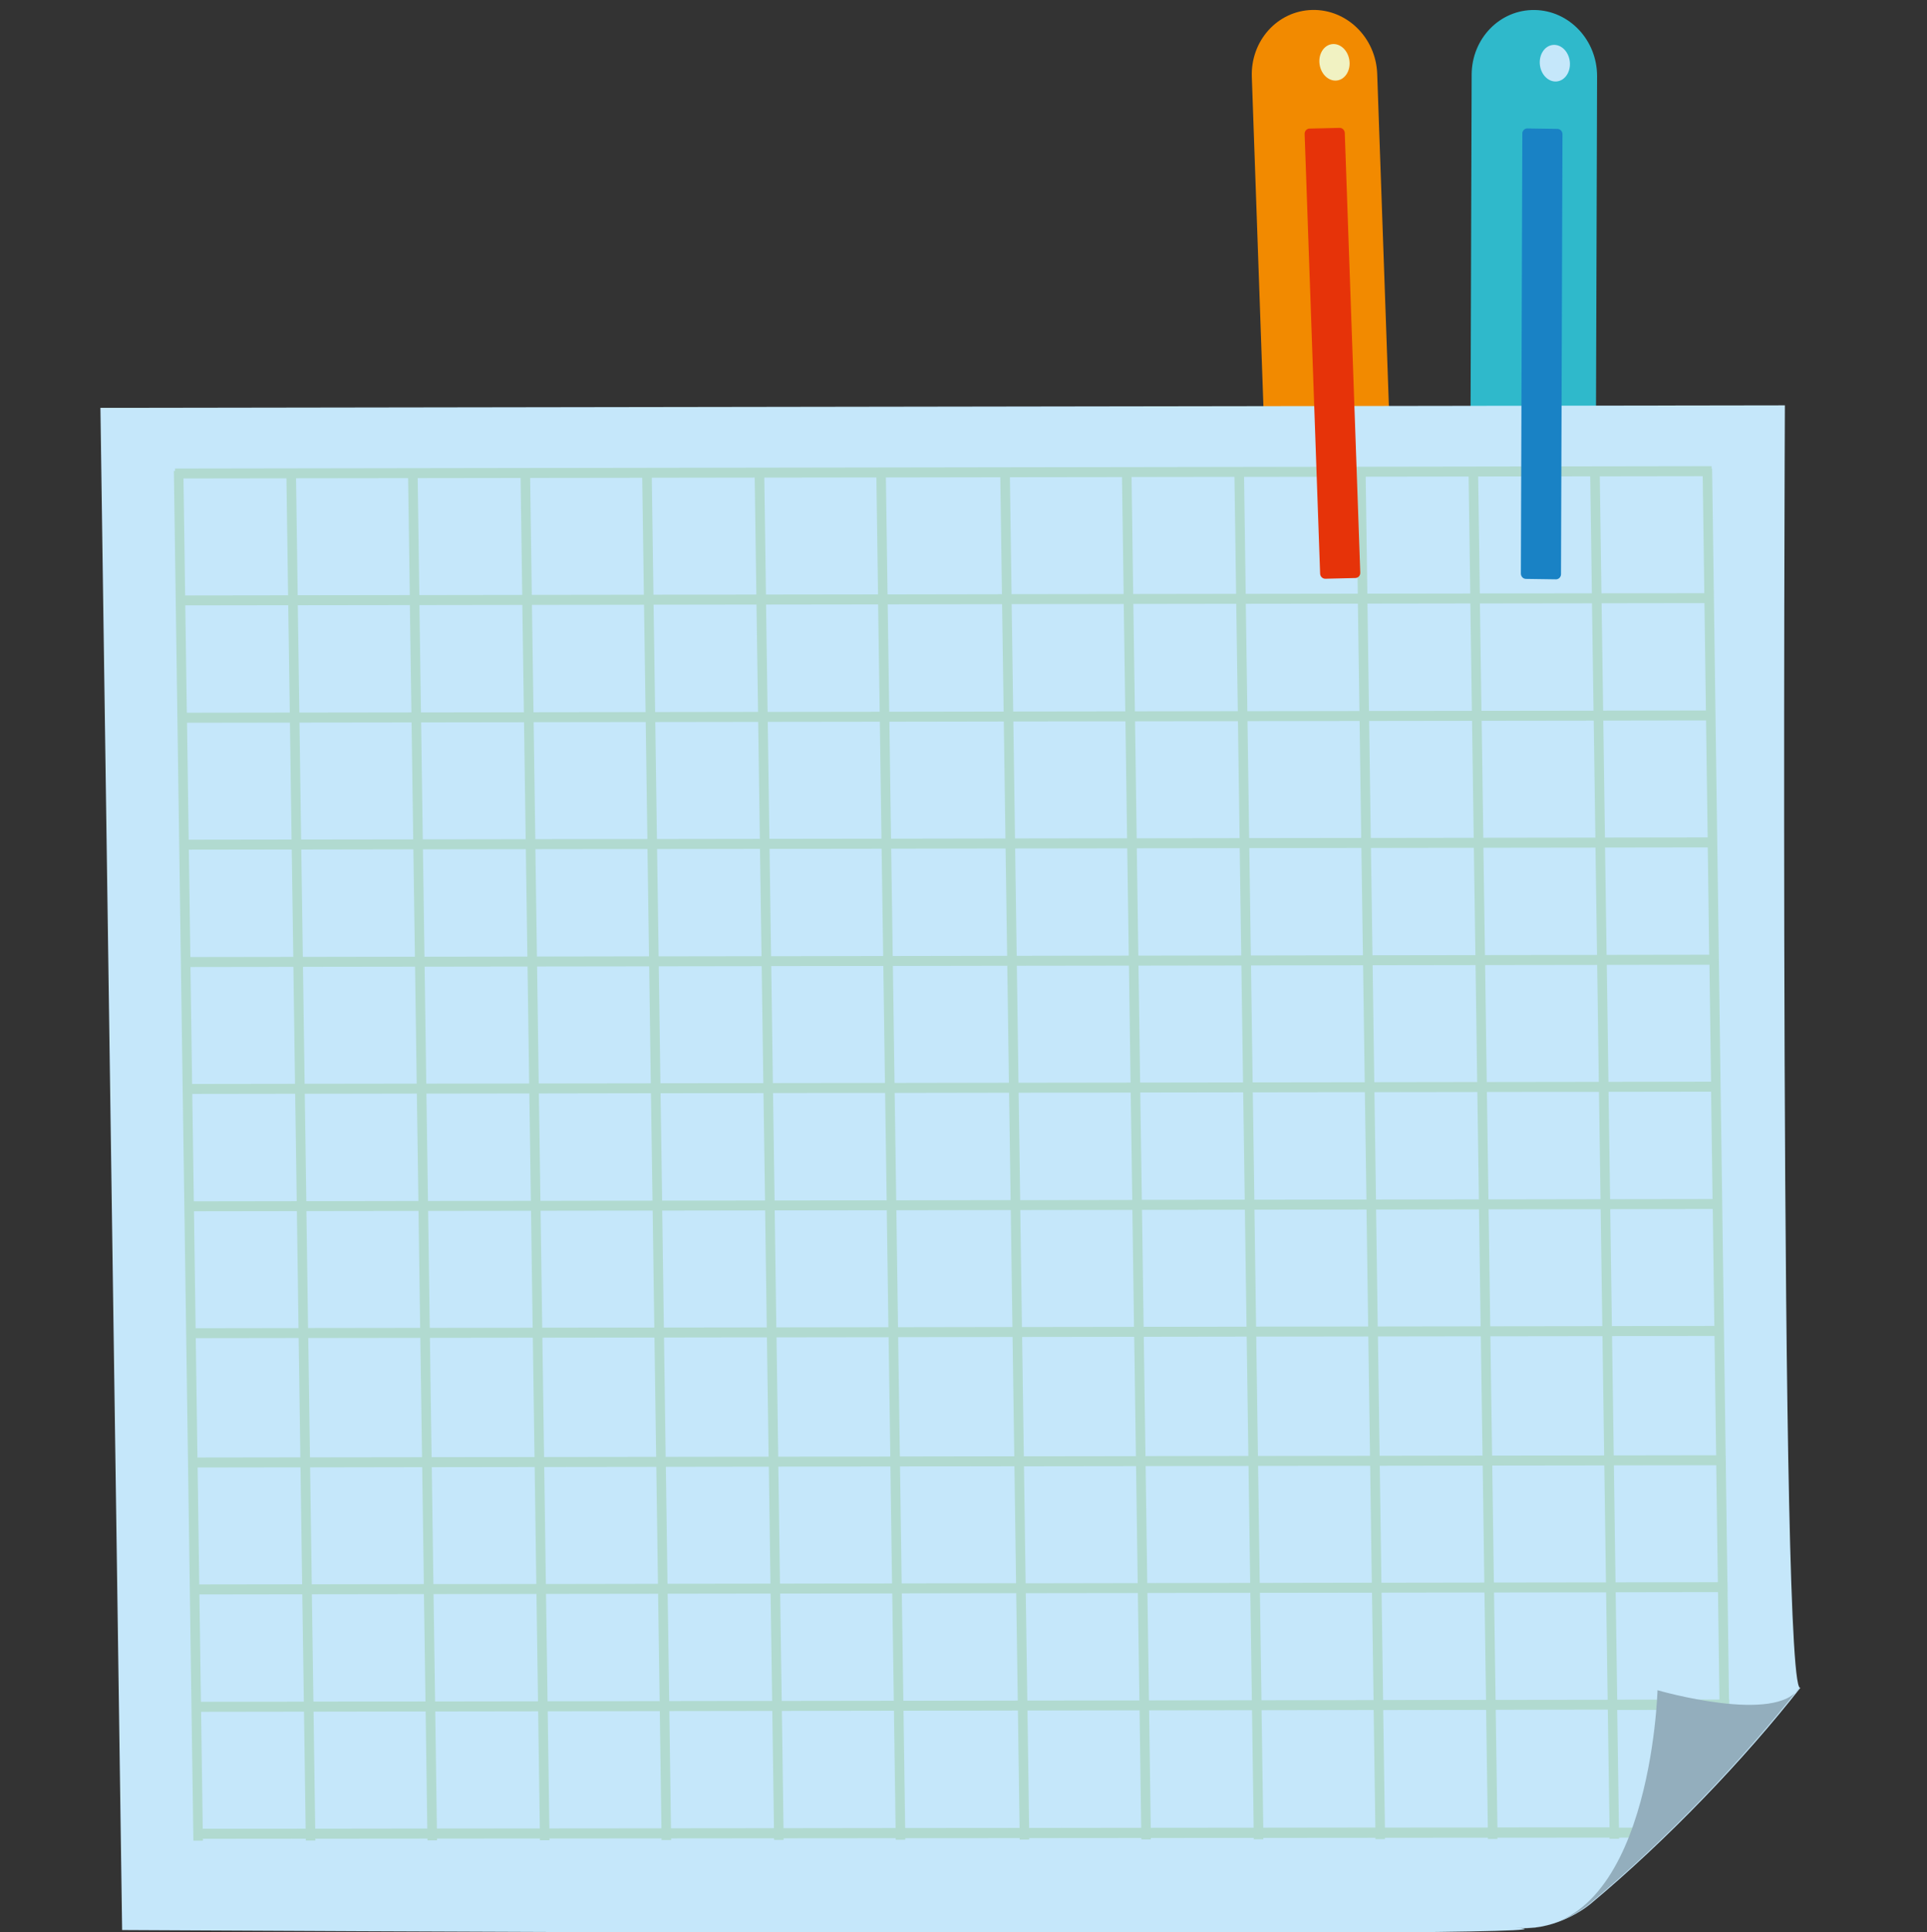 <svg version="1.1" id="Layer_1" xmlns="http://www.w3.org/2000/svg" x="0" y="0" viewBox="0 0 397 398" style="enable-background:new 0 0 397 398" xml:space="preserve"><rect x="0" y="0" width="397" height="398" fill="#333333" stroke="none"/><style>.st2{fill-rule:evenodd;clip-rule:evenodd;fill:#c5e7fa}</style><path d="M316.16 2.06c7.14.1 12.9 6.22 12.87 13.67l-.29 89.55c-.02 7.45-5.83 13.4-12.96 13.3-7.14-.1-12.9-6.22-12.88-13.67l.29-89.55c.03-7.44 5.83-13.4 12.97-13.3z" style="fill-rule:evenodd;clip-rule:evenodd;fill:#2fb9cb"/><path d="M270.34 2.05c7.13-.17 13.13 5.72 13.39 13.16l3.15 89.5c.26 7.44-5.31 13.62-12.44 13.79-7.13.17-13.13-5.72-13.39-13.16l-3.15-89.5c-.27-7.45 5.3-13.62 12.44-13.79z" style="fill-rule:evenodd;clip-rule:evenodd;fill:#f28a00"/><path class="st2" d="m367.72 83.49-347.03.52 4.47 313.54s315.21 1.78 287.2-.5c7.23.82 13.57-3.42 15.32-4.88 15.81-13.2 31.63-29.72 43.36-44.68-4.56 7.8-3.32-264-3.32-264z"/><path d="m356.28 352.12-.03-2.05h-.04l-.3-22.12h.02l-.03-2.06h-.02l-.33-24.09h.01l-.03-2.05h-.01l-2.79-203.24h-.1l-.01-.49-316.56.49.01.49h-.25l4.02 282.14h1.97l-.01-.39 21.2-.02.01.38h1.97l-.01-.38 23.09-.02.01.37h1.97l-.01-.37 21.2-.02.01.36h1.97l-.01-.36 23.09-.02v.34h1.97v-.34l21.21-.02v.33h1.97v-.33l23.09-.02v.32h1.97v-.32l23.57-.02v.31l1.97-.01v-.3l23.09-.02v.29h1.97v-.29l21.2-.02v.28h1.97v-.28l23.09-.02v.27h1.97v-.27l21.2-.02v.26h1.97v-.26l23.09-.02v.25h1.97v-.24l7.31-.01-.03-2.06-7.31.01-.35-24.24 21.06-.03.03 2.43h1.97l-.03-2.43.07-.07zm-2.37-26.22-21.08.03-.34-24.09 21.09-.03.33 24.09zm-98.19-129.09-21.2.03-.32-22.11 21.2-.03.32 22.11zm1.66-22.12 23.09-.03.32 22.11-23.09.04-.32-22.12zm-75.06 48.37-23.09.03-.34-24.09 23.09-.03.34 24.09zm1.63-24.09 23.57-.04.34 24.09-23.57.04-.34-24.09zm-26.69 24.13-21.2.03-.34-24.09 21.2-.03.34 24.09zm.03 2.06.32 22.12-21.2.03-.32-22.12 21.2-.03zm1.97-.01 23.09-.03.32 22.12-23.09.04-.32-22.13zm25.06-.03 23.57-.04.32 22.12-23.57.04-.32-22.12zm25.54-.04 23.09-.03.32 22.12-23.09.04-.32-22.13zm-.03-2.06-.34-24.09 23.09-.03.34 24.09-23.09.03zm24.72-24.12 21.2-.03.34 24.09-21.2.03-.34-24.09zm-2-2.06-23.09.04-.32-22.11 23.09-.03.32 22.1zm-25.06.04-23.57.04-.32-22.11 23.57-.04.32 22.11zm-25.54.04-23.09.04-.32-22.11 23.09-.03.32 22.1zm-25.06.04-21.2.03-.32-22.11 21.2-.03.32 22.11zm-23.18.03-23.09.04-.32-22.12 23.09-.03.32 22.11zm.03 2.06.34 24.09-23.09.03-.34-24.09 23.09-.03zm.37 26.14.32 22.12-23.09.04-.32-22.12 23.09-.04zm.35 24.17.34 24.09-23.09.03-.34-24.09 23.09-.03zm1.97 0 21.2-.03.34 24.09-21.2.03-.34-24.09zm23.17-.04 23.09-.03.34 24.09-23.09.03-.34-24.09zm25.07-.03 23.57-.04.34 24.09-23.57.04-.34-24.09zm25.53-.04 23.09-.03.34 24.09-23.09.03-.34-24.09zm25.07-.04 21.2-.03.34 24.09-21.2.03-.34-24.09zm-.03-2.06-.32-22.12 21.2-.03.32 22.11-21.2.04zM258.1 225l23.09-.03.32 22.11-23.09.04-.32-22.12zm-.03-2.05-.34-24.09 23.09-.03.34 24.09-23.09.03zm24.72-24.13 21.2-.03.34 24.09-21.2.03-.34-24.09zm-.03-2.05-.32-22.11 21.2-.03.32 22.11-21.2.03zm-.35-24.17-.34-24.09 21.2-.03.34 24.09-21.2.03zm-1.97 0-23.09.03-.34-24.09 23.09-.03.34 24.09zm-25.06.04-21.2.03-.34-24.09 21.2-.03.34 24.09zm-23.18.03-23.09.03-.34-24.09 23.09-.03.34 24.09zm-25.06.04-23.57.04-.34-24.09 23.57-.04.34 24.09zm-25.54.04-23.09.03-.34-24.09 23.09-.03.34 24.09zm-25.06.04-21.2.03-.34-24.09 21.2-.03.34 24.09zm-23.17.03-23.09.03-.34-24.09 23.09-.03.34 24.09zm-25.07.04-21.2.03-.34-24.09 21.2-.03.34 24.09zm.03 2.06.32 22.12-21.2.03-.32-22.12 21.2-.03zm.35 24.17.34 24.09-21.2.03-.34-24.09 21.2-.03zm.37 26.14.32 22.12-21.2.03-.32-22.12 21.2-.03zm.35 24.17.34 24.09-21.2.03-.34-24.09 21.2-.03zm.37 26.14.35 24.58-21.2.03-.35-24.58 21.2-.03zm1.97 0 23.09-.03.35 24.58-23.09.03-.35-24.58zm25.06-.04 21.2-.03.35 24.58-21.21.03-.34-24.58zm23.18-.03 23.09-.03.35 24.58-23.09.03-.35-24.58zm25.06-.04 23.57-.04.35 24.58-23.57.04-.35-24.58zm25.54-.04 23.09-.03.35 24.58-23.09.03-.35-24.58zm25.06-.04 21.2-.03.35 24.58-21.2.03-.35-24.58zm23.17-.03 23.09-.03.35 24.58-23.09.03-.35-24.58zm-.03-2.06-.34-24.09 23.09-.03.34 24.09-23.09.03zm24.72-24.12 21.2-.03.34 24.09-21.2.03-.34-24.09zm-.02-2.06-.32-22.11 21.2-.03.32 22.11-21.2.03zm22.85-22.15 23.09-.03.32 22.11-23.09.04-.32-22.12zm-.03-2.05-.34-24.09 23.09-.03.34 24.09-23.09.03zm-.37-26.15-.32-22.11 23.09-.03.32 22.11-23.09.03zm-.34-24.17-.34-24.09 23.09-.03.34 24.09-23.09.03zm-.38-26.14-.32-22.12 23.09-.03.32 22.12-23.09.03zm-1.97 0-21.2.03-.32-22.12 21.2-.03.32 22.12zm-23.17.04-23.09.03-.32-22.12 23.09-.03.32 22.12zm-25.06.03-21.2.03-.32-22.12 21.2-.03.32 22.12zm-23.18.04-23.09.03-.32-22.12 23.09-.03.32 22.12zm-25.06.04-23.57.04-.32-22.12 23.57-.04.32 22.12zm-25.54.04-23.09.03-.32-22.11 23.09-.03.32 22.11zm-25.06.03-21.2.03-.32-22.11 21.2-.03.32 22.11zm-23.17.04-23.09.03-.32-22.11 23.09-.03.32 22.11zm-25.07.04-21.2.03-.32-22.11 21.2-.03.32 22.11zm-23.17.03-23.09.03-.32-22.11 23.09-.03.32 22.11zm.03 2.06.34 24.09-23.09.03-.34-24.09 23.09-.03zm.37 26.14.32 22.12-23.09.04-.32-22.12 23.09-.04zm.35 24.17.34 24.09-23.09.03-.34-24.09 23.09-.03zm.37 26.14.32 22.12-23.09.04-.32-22.12 23.09-.04zm.34 24.17.34 24.09-23.09.03-.34-24.09 23.09-.03zm.38 26.15.35 24.58-23.09.03-.35-24.58 23.09-.03zm.38 26.63.34 24.09-23.09.04-.34-24.09 23.09-.04zm1.97 0 21.2-.03.34 24.09-21.2.03-.34-24.09zm23.17-.03 23.09-.03.34 24.09-23.09.04-.34-24.1zm25.06-.04 21.21-.03.34 24.09-21.21.03-.34-24.09zm23.17-.04 23.09-.03.34 24.09-23.09.04-.34-24.1zm25.07-.04 23.57-.04.34 24.09-23.57.04-.34-24.09zm25.54-.03 23.09-.03.34 24.09-23.09.04-.34-24.1zm25.06-.04 21.2-.03.34 24.09-21.2.03-.34-24.09zm23.17-.04 23.09-.03.34 24.09-23.09.04-.34-24.1zm25.07-.03 21.2-.03.34 24.09-21.2.03-.34-24.09zm-.03-2.06-.35-24.58 21.2-.03.35 24.58-21.2.03zm22.82-24.61 23.09-.03.35 24.58-23.09.03-.35-24.58zm-.03-2.06-.34-24.09 23.09-.03.34 24.09-23.09.03zm24.72-24.13 21.12-.03.33 24.09-21.11.03-.34-24.09zm-.03-2.05-.32-22.11 21.13-.03.3 22.11-21.11.03zm-.34-24.17-.34-24.09 21.15-.03.33 24.09-21.14.03zm-.38-26.15-.32-22.11 21.16-.03.3 22.11-21.14.03zm-.34-24.17-.34-24.09 21.17-.03.33 24.09-21.16.03zm-.37-26.14-.32-22.12 21.19-.03.3 22.12-21.17.03zm-.35-24.17-.34-24.09 21.2-.03.33 24.09-21.19.03zm-1.97 0-23.09.03-.34-24.09 23.09-.03.34 24.09zm-25.06.04-21.2.03-.34-24.09 21.2-.03.34 24.09zm-23.17.04-23.09.03-.34-24.09 23.09-.03.34 24.09zm-25.07.03-21.2.03-.34-24.09 21.2-.03.34 24.09zm-23.17.04-23.09.03-.34-24.09 23.09-.03.34 24.09zm-25.07.04-23.57.04-.34-24.09 23.57-.04.34 24.09zm-25.53.04-23.09.03-.34-24.09 23.09-.03.34 24.09zm-25.07.03-21.2.03-.34-24.09 21.2-.03.34 24.09zm-23.17.04-23.09.03-.34-24.09 23.09-.03.34 24.09zm-25.06.04-21.2.03-.34-24.09 21.2-.03.34 24.09zm-23.17.03-23.09.03-.34-24.09 23.09-.03.34 24.09zm-25.07.04-21.21.03-.34-24.09 21.21-.03.34 24.09zm.03 2.05.32 22.11-21.21.03-.32-22.11 21.21-.03zm.35 24.18.34 24.09-21.2.03-.34-24.09 21.2-.03zm.37 26.14.32 22.12-21.2.03-.32-22.12 21.2-.03zm.34 24.17.34 24.09-21.2.03-.34-24.09 21.2-.03zm.37 26.14.32 22.12-21.2.03-.32-22.12 21.2-.03zm.35 24.17.34 24.09-21.2.03-.34-24.09 21.2-.03zm.37 26.14.35 24.58-21.2.03-.35-24.58 21.2-.03zm.38 26.64.34 24.09-21.2.03-.34-24.09 21.2-.03zm.37 26.15.32 22.11-21.2.03-.32-22.11 21.2-.03zm1.97-.01 23.09-.03.32 22.11-23.09.03-.32-22.11zm25.07-.03 21.2-.03.32 22.11-21.2.03-.32-22.11zm23.17-.04 23.09-.03.32 22.11-23.09.03-.32-22.11zm25.06-.04 21.21-.03.32 22.11-21.21.03-.32-22.11zm23.18-.03 23.09-.03.32 22.11-23.09.03-.32-22.11zm25.06-.04 23.57-.04.32 22.12-23.57.04-.32-22.12zm25.54-.04 23.09-.03.32 22.12-23.09.03-.32-22.12zm25.06-.04 21.2-.03.32 22.12-21.2.03-.32-22.12zm23.18-.03 23.09-.03.32 22.12-23.09.03-.32-22.12zm25.06-.04 21.2-.03.32 22.12-21.2.03-.32-22.12zm23.17-.03 23.09-.03.32 22.12-23.09.03-.32-22.12zm-.03-2.06-.34-24.09 23.09-.03.34 24.09-23.09.03zm24.69-26.18-.35-24.58 21.11-.03.34 24.58-21.1.03zm-290.69 76.9-.34-24.09 21.2-.03.34 24.1-21.2.02zm23.17-.02-.34-24.1 23.09-.04.34 24.11-23.09.03zm25.07-.03-.34-24.11 21.2-.03.34 24.12-21.2.02zm23.17-.02-.34-24.12 23.09-.04.34 24.14-23.09.02zm25.06-.03-.34-24.14 21.21-.03.34 24.15-21.21.02zm23.18-.02-.34-24.15 23.09-.04.34 24.16-23.09.03zm25.06-.03-.34-24.16 23.57-.04.34 24.18-23.57.02zm25.54-.02-.34-24.18 23.09-.04.34 24.19-23.09.03zm25.06-.03-.34-24.19 21.2-.03.34 24.2-21.2.02zm23.18-.02-.35-24.2 23.09-.04.35 24.21-23.09.03zm25.06-.02-.35-24.21 21.2-.03.35 24.23-21.2.01zm46.27-.05-23.09.02-.35-24.23 23.09-.04.35 24.25zm1.59-26.3-.32-22.12 21.08-.03.3 22.12-21.06.03z" style="fill-rule:evenodd;clip-rule:evenodd;fill:#b1dad0"/><path d="M312.09 397.09c28.02 2.28 29.39-48.94 29.39-48.94s24.73 7.18 29.29-.62c-11.74 14.95-27.55 31.48-43.36 44.68-1.76 1.47-8.09 5.7-15.32 4.88z" style="fill-rule:evenodd;clip-rule:evenodd;fill:#93aebd"/><path d="m269.78 26.49 6.2-.15c.57-.01 1.05.46 1.07 1.05l3.19 90.57c.02.6-.43 1.09-1 1.1l-6.2.15c-.57.01-1.05-.46-1.07-1.05l-3.19-90.57c-.02-.6.43-1.09 1-1.1z" style="fill-rule:evenodd;clip-rule:evenodd;fill:#e63309"/><path d="M274.35 9.1c1.69-.26 3.32 1.2 3.64 3.26.32 2.06-.79 3.95-2.48 4.21-1.69.26-3.32-1.2-3.64-3.26-.33-2.06.79-3.95 2.48-4.21z" style="fill-rule:evenodd;clip-rule:evenodd;fill:#f1f2c2"/><path d="m314.66 26.46 6.21.09c.57.01 1.03.5 1.03 1.09l-.3 90.63c0 .59-.47 1.07-1.04 1.06l-6.2-.09c-.57-.01-1.03-.5-1.03-1.1l.3-90.63c-.01-.58.46-1.06 1.03-1.05z" style="fill-rule:evenodd;clip-rule:evenodd;fill:#1982c5"/><path class="st2" d="M319.89 9.26c1.7-.2 3.27 1.32 3.52 3.4.24 2.07-.94 3.91-2.64 4.11-1.7.2-3.27-1.32-3.52-3.39-.24-2.08.94-3.92 2.64-4.12z"/></svg>